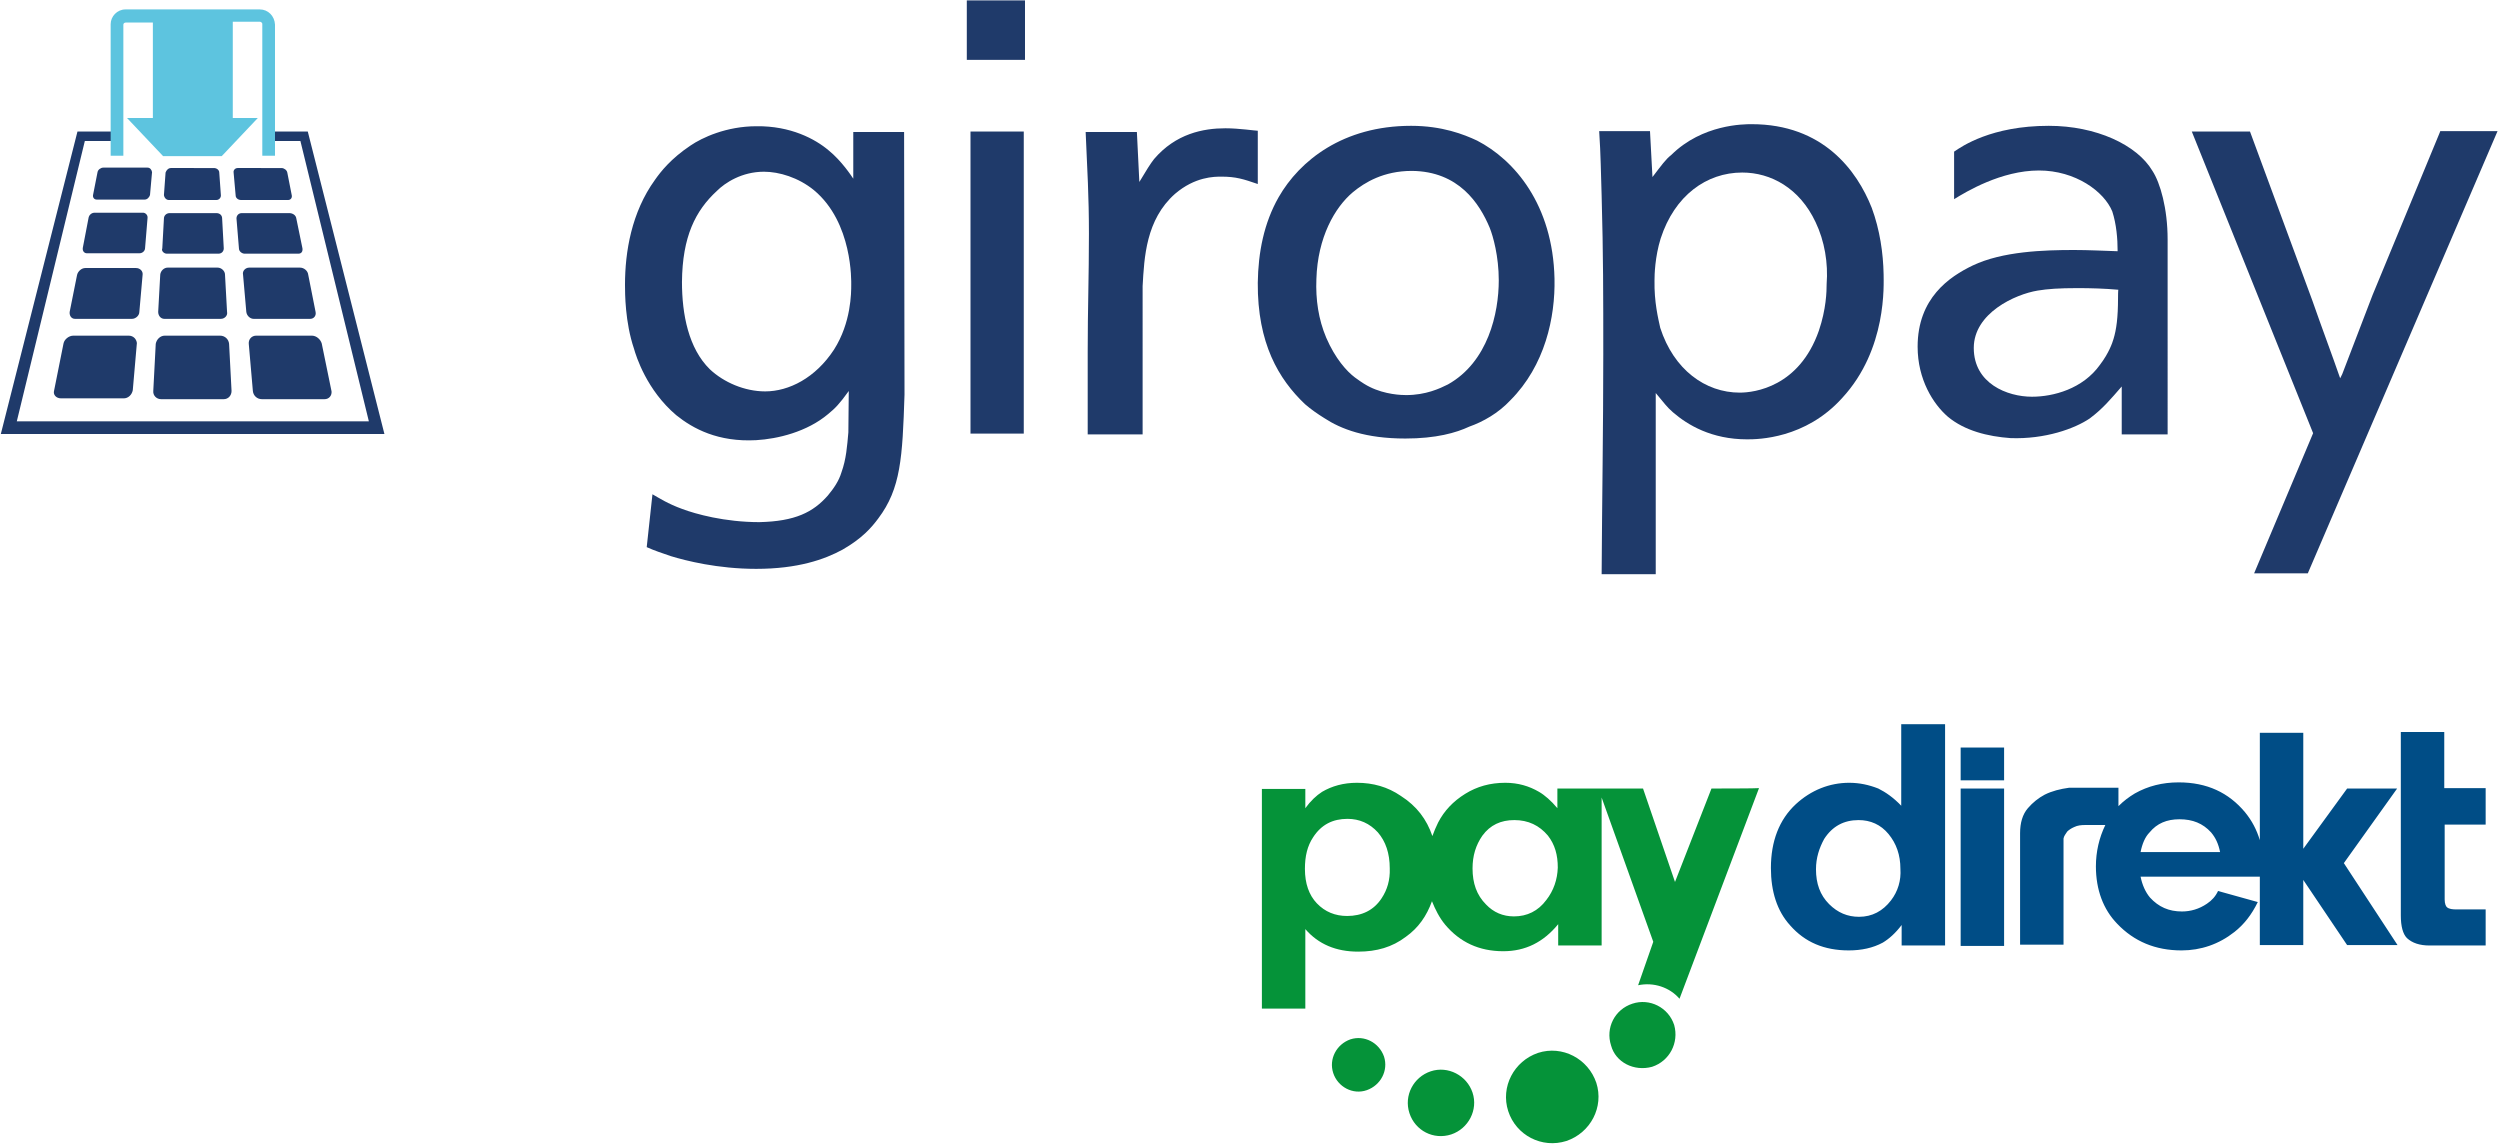 <?xml version="1.0" encoding="utf-8"?>
<!-- Generator: Adobe Illustrator 25.2.3, SVG Export Plug-In . SVG Version: 6.00 Build 0)  -->
<svg version="1.1"
	 id="Original" inkscape:version="1.0beta2 (2b71d25, 2019-12-03)" sodipodi:docname="giropay-paydirekt-logo-color-transparent.svg" xmlns:cc="http://creativecommons.org/ns#" xmlns:dc="http://purl.org/dc/elements/1.1/" xmlns:inkscape="http://www.inkscape.org/namespaces/inkscape" xmlns:rdf="http://www.w3.org/1999/02/22-rdf-syntax-ns#" xmlns:sodipodi="http://sodipodi.sourceforge.net/DTD/sodipodi-0.dtd" xmlns:svg="http://www.w3.org/2000/svg"
	 xmlns="http://www.w3.org/2000/svg" xmlns:xlink="http://www.w3.org/1999/xlink" x="0px" y="0px" viewBox="0 0 610 280"
	 style="enable-background:new 0 0 610 280;" xml:space="preserve">
<style type="text/css">
	.st0{fill:#1F3A6A;}
	.st1{fill:#5DC4DF;}
	.st2{fill:#059339;}
	.st3{fill:#004D86;}
</style>
<sodipodi:namedview  bordercolor="#666666" borderopacity="1" gridtolerance="10" guidetolerance="10" id="namedview132" inkscape:current-layer="Original" inkscape:cx="14.239445" inkscape:cy="15.59" inkscape:document-rotation="0" inkscape:pageopacity="0" inkscape:pageshadow="2" inkscape:window-height="851" inkscape:window-maximized="0" inkscape:window-width="1449" inkscape:window-x="64" inkscape:window-y="25" inkscape:zoom="8.2868397" objecttolerance="10" pagecolor="#ffffff" showgrid="false">
	</sodipodi:namedview>
<polygon id="polygon79" class="st0" points="75.1,32.1 66.6,32.1 66.6,34.4 73.3,34.4 90,102.8 4.1,102.8 20.7,34.4 27.5,34.4 
	27.5,32.1 18.9,32.1 0.2,105.9 93.8,105.9 "/>
<path id="path81" class="st1" d="M63.4,2.3H30.6c-2,0-3.6,1.7-3.6,3.6V38h3.1V6c0-0.3,0.3-0.5,0.6-0.5h6.6v23.3h-6.3l8.8,9.3h14.3
	l8.8-9.3h-6.1V5.3h6.6c0.3,0,0.6,0.3,0.6,0.5V38h3.1V6C67,3.9,65.4,2.3,63.4,2.3z"/>
<g id="g107">
	<path id="path83" class="st0" d="M40.1,77.8h13.8c0.9,0,1.7-0.8,1.5-1.7l-0.5-9.1c0-0.9-0.9-1.7-1.8-1.7H40.9
		c-0.9,0-1.7,0.8-1.8,1.7l-0.5,9.1C38.6,77,39.2,77.8,40.1,77.8z"/>
	<path id="path85" class="st0" d="M33.2,65.4H20.8c-0.9,0-1.8,0.8-2,1.7L17,76.1c-0.1,0.9,0.4,1.7,1.3,1.7h13.9
		c0.9,0,1.8-0.8,1.8-1.7l0.8-9.1C34.9,66.2,34.2,65.4,33.2,65.4z"/>
	<path id="path87" class="st0" d="M40.7,61.9h12.6c0.8,0,1.3-0.6,1.3-1.3l-0.4-7.3c0-0.8-0.6-1.3-1.4-1.3H41.4
		c-0.8,0-1.4,0.6-1.4,1.3l-0.4,7.3C39.3,61.2,40,61.9,40.7,61.9z"/>
	<path id="path89" class="st0" d="M34.9,51.9H23.1c-0.8,0-1.4,0.6-1.5,1.3l-1.4,7.3c-0.1,0.8,0.4,1.3,1,1.3H34
		c0.8,0,1.4-0.6,1.4-1.3l0.6-7.3C36.1,52.5,35.5,51.9,34.9,51.9z"/>
	<path id="path91" class="st0" d="M72.8,61.9c0.8,0,1.1-0.6,1-1.3l-1.5-7.3c-0.1-0.8-0.9-1.3-1.7-1.3H59c-0.8,0-1.3,0.6-1.3,1.3
		l0.6,7.3c0,0.8,0.8,1.3,1.4,1.3H72.8z"/>
	<path id="path93" class="st0" d="M41.2,48.8h11.6c0.6,0,1.1-0.5,1.1-1.1l-0.4-5.6c0-0.6-0.6-1.1-1.3-1.1H41.7
		c-0.6,0-1.1,0.5-1.3,1.1l-0.4,5.5C40.1,48.3,40.6,48.8,41.2,48.8z"/>
	<path id="path95" class="st0" d="M70.3,48.8c0.6,0,1-0.5,0.9-1.1l-1.1-5.6c-0.1-0.6-0.8-1.1-1.4-1.1H58c-0.6,0-1.1,0.5-1,1.1
		l0.5,5.6c0,0.6,0.6,1.1,1.3,1.1H70.3z"/>
	<path id="path97" class="st0" d="M36,40.9H25.2c-0.6,0-1.3,0.5-1.4,1.1l-1.1,5.6c-0.1,0.6,0.3,1.1,0.9,1.1h11.7
		c0.6,0,1.1-0.5,1.3-1.1l0.5-5.6C37,41.4,36.6,40.9,36,40.9z"/>
	<path id="path99" class="st0" d="M75.7,77.8c0.9,0,1.5-0.8,1.3-1.7l-1.8-9.1c-0.1-0.9-1-1.7-2-1.7H60.8c-0.9,0-1.7,0.8-1.5,1.7
		l0.8,9.1c0.1,0.9,0.9,1.7,1.8,1.7H75.7z"/>
	<path id="path101" class="st0" d="M53.7,81.9H40.2c-1.1,0-2,0.9-2.2,2l-0.6,11.5c-0.1,1.1,0.8,2,1.9,2h15.3c1.1,0,1.9-0.9,1.9-2
		l-0.6-11.5C55.8,82.8,54.9,81.9,53.7,81.9z"/>
	<path id="path103" class="st0" d="M31.4,81.9H17.9c-1.1,0-2.2,0.9-2.4,1.9l-2.3,11.5c-0.3,1,0.5,1.9,1.7,1.9h15.3
		c1.1,0,2-0.9,2.2-2l1-11.5C33.3,82.8,32.6,81.9,31.4,81.9z"/>
	<path id="path105" class="st0" d="M78.5,83.8c-0.3-1-1.3-1.9-2.4-1.9H62.5c-1.1,0-1.9,0.9-1.8,2l1,11.5c0.1,1.1,1,2,2.2,2h15.3
		c1.1,0,1.8-0.9,1.7-1.9L78.5,83.8z"/>
</g>
<g id="g119">
	<g id="g111">
		<path id="path109" class="st0" d="M249.8,32.1h-13v73.7h13V32.1z M207.7,69.5c0,1.9,0,9.2-4.2,15.8c-4.5,6.9-11,10.2-16.8,10.2
			c-5,0-10.1-2.2-13.5-5.4c-5.2-5.1-6.8-13.4-6.8-21.3c0.1-11.1,3.3-17.4,8.5-22.2c2-2,6.1-4.7,11.5-4.7c3.7,0,8.4,1.4,12.2,4.5
			C208.1,54.3,207.7,68.7,207.7,69.5 M214.3,126.5c5.5-7.3,5.9-14.8,6.4-30.2l-0.1-64.1h-12.4v11.4c-0.4-0.6-2.8-4.3-6-6.9
			c-3.3-2.8-9.3-6-17.6-5.9c-7.4,0-13.3,2.8-16.1,4.7c-4.8,3.2-7.3,6.4-8.7,8.4c-5.7,7.9-7.3,17.5-7.3,25.6c0,2,0,9.1,2.2,15.6
			c0.5,1.8,3.1,10.1,10.3,16.2c4.1,3.3,10.2,6.6,19.5,6.1c5.2-0.3,12.4-2,17.6-6.4c1.7-1.4,2.7-2.4,5-5.6l-0.1,10.1
			c-0.3,3.3-0.5,6.5-1.7,9.8c-0.6,2-1.8,3.8-3.3,5.6c-3.6,4.1-8,6.3-16.7,6.5c-8.5,0-15.6-2-18.8-3.2c-3.6-1.3-5.7-2.7-7.3-3.6
			l-1.4,12.9c2,0.9,3.6,1.4,5.9,2.2c3.6,1.1,11.4,3.1,20.8,3.1c10.2,0,16.7-2.3,21.1-4.7C210.3,131.4,212.6,128.8,214.3,126.5
			 M235.9,14.6h14.2V0.1h-14.2V14.6z M298,43.1c3.6,0,5.4,0.6,8.9,1.8v-13c-0.6,0-4.6-0.6-7.9-0.6c-5.4,0-12.1,1.3-17.4,7.5
			c-0.8,1-2,2.9-3.6,5.6l-0.6-12.2h-12.5c0.4,9.2,0.8,15.7,0.8,24.8c0,10.7-0.3,18.2-0.3,28.8v20.2h13.4V69.8
			c0.4-7,0.8-16.2,7.9-22.5C291.6,43.1,296.3,43.1,298,43.1 M365.7,68.4c0,8-2.6,19.9-12.4,25.4c-2,1-5.4,2.6-10.2,2.6
			c-1.1,0-5.1-0.1-8.9-2c-0.8-0.4-1.7-0.9-3.6-2.3c-2-1.5-4.8-4.6-7-9.7c-1.9-4.5-2.6-9.3-2.4-14.3c0.3-10.2,4.5-17.5,8.9-21.2
			c2.9-2.4,7.5-5.2,14.4-5.2c11.4,0.1,16.5,7.9,19,13.9C364.3,57.6,365.7,62.5,365.7,68.4 M368.5,97.7c8.5-8.5,11-20.3,10.8-29.7
			c-0.4-18.1-9.8-29-18.9-33.7c-3.2-1.5-8.5-3.6-16.1-3.6c-16.6,0-27.2,8.5-32.3,17.4c-3.6,6.3-5,13.5-5.1,20.9
			c-0.1,14.8,5.1,23.5,11.5,29.6c1.5,1.3,3.1,2.4,4.7,3.4c4.1,2.7,10.1,5,19.8,5c7.5,0,12.4-1.4,15.6-2.9
			C361.9,102.9,365.6,100.8,368.5,97.7"/>
	</g>
	<path id="path113" class="st0" d="M390.8,47.8c0.4,14.3,0.4,24.4,0.4,38.7c0,17.9-0.3,35.7-0.4,53.6H404V95.9
		c2.2,2.6,2.6,3.3,4.2,4.7c3.6,3.1,9.4,6.6,18.1,6.6c2.6,0,14.2-0.1,23.2-10.1c11-11.9,10.1-27.8,10.1-30.2
		c-0.1-5.1-0.9-10.8-2.9-16.2c-3.6-9.1-11.9-20.4-29.3-20.4c-1.9,0-12,0-19.6,7.5c-1.4,1.1-2.3,2.4-4.6,5.4L402.6,32h-12.4
		C390.6,38,390.6,41.9,390.8,47.8z M403.7,68.4c0-1.3,0.1-5.7,1.5-10.2c3.4-10.5,11.2-16.1,19.9-16.1c7,0,14,3.8,17.9,12.1
		c2.2,4.6,3.1,10,2.7,15.1c0,1.8-0.1,6.1-1.9,11.4c-4.8,13.7-15.7,15.1-19.3,15.1c-8.4,0-16.1-5.6-19.4-15.8
		C404.6,77.7,403.6,73.7,403.7,68.4z"/>
	<path id="path115" class="st0" d="M595.4,32.1l-16.5,39.9l-7.4,19.3l-0.5,1c-1.9-5.5-4.5-12.4-6.8-19L549,32.1h-14.2l29.6,73.6
		l-14.4,34.2h13.1L609.4,32h-14V32.1z"/>
	<path id="path117" class="st0" d="M525.2,41.7c-3.8-6.4-13.8-11-25.3-11c-14,0-21.2,5-23.1,6.3v11.6c2.9-1.8,11.5-7,20.7-7
		c8.9,0,15.9,5.1,17.9,10c1,3.1,1.3,6.6,1.3,9.7c-3.4-0.1-7-0.3-10.6-0.3c-7.3,0-17.5,0.3-24.8,3.8c-5.6,2.7-13.4,7.9-13.4,19.8
		c0,8,3.8,14,7.4,17.1c4.1,3.4,9.7,4.8,15.3,5.2c8.4,0.3,15.6-2.3,19.3-4.8c3.2-2.4,5.1-4.7,7.8-7.8V106h11.2V58.4
		C528.9,50.9,527.1,44.6,525.2,41.7z M516.8,72.7c0,4.8-0.4,7.7-1.1,10c-0.3,1-1.1,3.4-3.3,6.3c-4.2,5.9-11.4,7.8-16.6,7.8
		c-6,0-14.2-3.2-14.2-11.9c0-8.5,10.1-13.1,15.6-14c2.4-0.4,5.2-0.6,9.7-0.6c3.3,0,6.6,0.1,10,0.4C516.8,70.5,516.8,72.7,516.8,72.7
		z"/>
</g>
<path id="path121" class="st2" d="M368,271.1c-1.9-5.9,1.4-12.2,7.3-14.2c5.9-1.9,12.2,1.4,14.2,7.3c1.9,5.9-1.4,12.2-7.3,14.2
	C376.2,280.3,369.9,277,368,271.1z"/>
<path id="path123" class="st2" d="M343.9,271.6c-1.4-4.3,1-8.8,5.2-10.2c4.2-1.4,8.8,1,10.2,5.2c1.4,4.2-1,8.8-5.2,10.2
	C349.8,278.2,345.3,275.9,343.9,271.6z"/>
<path id="path125" class="st2" d="M325.3,261.8c-1.1-3.4,0.8-7,4.2-8.2c3.4-1.1,7,0.8,8.2,4.2c1.1,3.4-0.8,7-4.2,8.2
	S326.4,265.2,325.3,261.8z"/>
<path id="path127" class="st3" d="M489,182.4v8h-10.6v-8H489z M463.9,176.7v19.9c-1.9-2-3.8-3.3-5.6-4.2c-2.3-0.9-4.6-1.4-7.1-1.4
	c-4.8,0-9.3,1.8-13,5.2c-4.1,3.8-6.1,9.1-6.1,15.6c0,5.7,1.5,10.5,4.7,14c3.6,4.1,8.3,6.1,14.3,6.1c3.1,0,5.9-0.6,8.3-1.9
	c1.5-0.9,3.1-2.3,4.6-4.3v5h10.6v-54C474.5,176.7,463.9,176.7,463.9,176.7z M461.4,219.7c-2,2.6-4.6,4-7.8,4c-2.8,0-5.2-1-7.3-3.1
	c-2.2-2.2-3.2-5-3.2-8.5c0-2.8,0.8-5.2,2-7.4c2-3.1,4.8-4.6,8.4-4.6c2.9,0,5.4,1.1,7.3,3.4c1.9,2.3,2.9,5.1,2.9,8.5
	C463.9,214.8,463.1,217.5,461.4,219.7z M489,192.4v38.4h-10.6v-38.4H489z M596.5,201.1v18.4c0,1,0.3,1.7,0.6,1.9
	c0.5,0.4,1.3,0.5,2.3,0.5h7.1v8.8h-13.7c-2.4,0-4.2-0.6-5.5-1.8c-1-1-1.5-2.9-1.5-5.5v-44.8h10.6v13.7h10.1v8.9h-10.1V201.1z
	 M584.9,192.4h-12.2l-10.7,14.7v-28.3h-10.6V205c-0.8-2.6-1.9-4.7-3.6-6.8c-4-4.8-9.3-7.3-16.2-7.3c-4,0-7.5,0.9-10.7,2.7
	c-1.5,0.9-2.8,1.9-4,3.1v-4.5h-12c-2.2,0.3-4.2,0.8-6,1.7c-1.5,0.8-2.9,1.9-4.1,3.3c-1.3,1.5-1.9,3.6-1.9,6.1v27.2h10.6v-25.9
	c0.1-0.6,0.5-1.1,0.9-1.7c0.4-0.4,1-0.8,1.7-1.1c0.8-0.4,1.7-0.5,2.8-0.5h4.8c-1.5,3.1-2.3,6.5-2.3,10.1c0,5.7,1.8,10.5,5.2,14
	c4.1,4.3,9.3,6.5,15.7,6.5c4.7,0,9.1-1.5,12.9-4.5c2.3-1.8,4.2-4.2,5.7-7.3l-9.7-2.7c-0.6,1.3-1.5,2.3-2.7,3.1
	c-1.9,1.3-4,1.9-6.1,1.9c-3.2,0-5.7-1.1-7.8-3.4c-1.1-1.3-1.9-3.1-2.3-5.1h29.1v16.7h10.6v-15.9l10.7,15.9H585l-13.1-20L584.9,192.4
	z M522.3,207.9c0.4-2,1.1-3.7,2.2-4.8c1.8-2.2,4.2-3.2,7.3-3.2c3.2,0,5.7,1,7.7,3.2c1.1,1.3,1.8,2.8,2.2,4.8H522.3z"/>
<path id="path129" class="st2" d="M417.6,192.4l-8.9,22.8l-7.8-22.8h-10.5h-0.8H380v4.8c-1.5-1.8-3.1-3.2-4.5-4
	c-2.4-1.4-5.1-2.2-8.2-2.2c-3.7,0-6.9,0.9-9.8,2.7c-2.9,1.8-5.1,4.1-6.6,7c-0.5,1-1,2.2-1.4,3.3c-1.4-4.1-3.8-7.3-7.7-9.8
	c-3.2-2.2-6.8-3.2-10.7-3.2c-3.3,0-6.1,0.8-8.5,2.2c-1.4,0.9-2.8,2.2-4.1,4v-4.7h-10.6v53.6h10.6v-19.4c3.2,3.7,7.5,5.5,12.9,5.5
	c4.5,0,8.3-1.1,11.6-3.6c3.1-2.2,5.1-5.1,6.4-8.7c0.8,2,1.8,4,3.2,5.7c3.6,4.3,8.3,6.5,14.2,6.5c5.4,0,9.8-2.2,13.4-6.6v5.2h10.6
	v-36.1l12.6,35.2l-3.7,10.6c3.8-0.8,7.7,0.5,10.1,3.3l19.4-51.4C429.1,192.4,417.6,192.4,417.6,192.4z M337.1,219.2
	c-1.9,2.9-4.8,4.3-8.4,4.3c-2.9,0-5.4-1-7.4-3.1c-1.9-2-2.9-4.8-2.9-8.4c0-3.1,0.6-5.6,2-7.7c2-3.1,4.8-4.5,8.4-4.5
	c2.9,0,5.4,1.1,7.4,3.3c1.9,2.2,2.9,5.1,2.9,8.8C339.2,214.7,338.5,217.1,337.1,219.2z M377.3,219.6c-2,2.7-4.7,4-7.9,4
	c-2.7,0-5-1-6.8-2.9c-2.3-2.3-3.3-5.2-3.3-8.8c0-3.1,0.8-5.7,2.4-8c1.9-2.6,4.5-3.8,7.8-3.8c3.4,0,6.1,1.3,8.2,3.8
	c1.7,2.2,2.4,4.7,2.4,7.8C380,214.6,379.1,217.3,377.3,219.6z M403.1,260.3c4.3-1.4,6.6-5.9,5.4-10.2c-1.4-4.3-6-6.6-10.2-5.2
	c-4.3,1.4-6.6,5.9-5.2,10.2C394.2,259.2,398.7,261.5,403.1,260.3z"/>
</svg>
